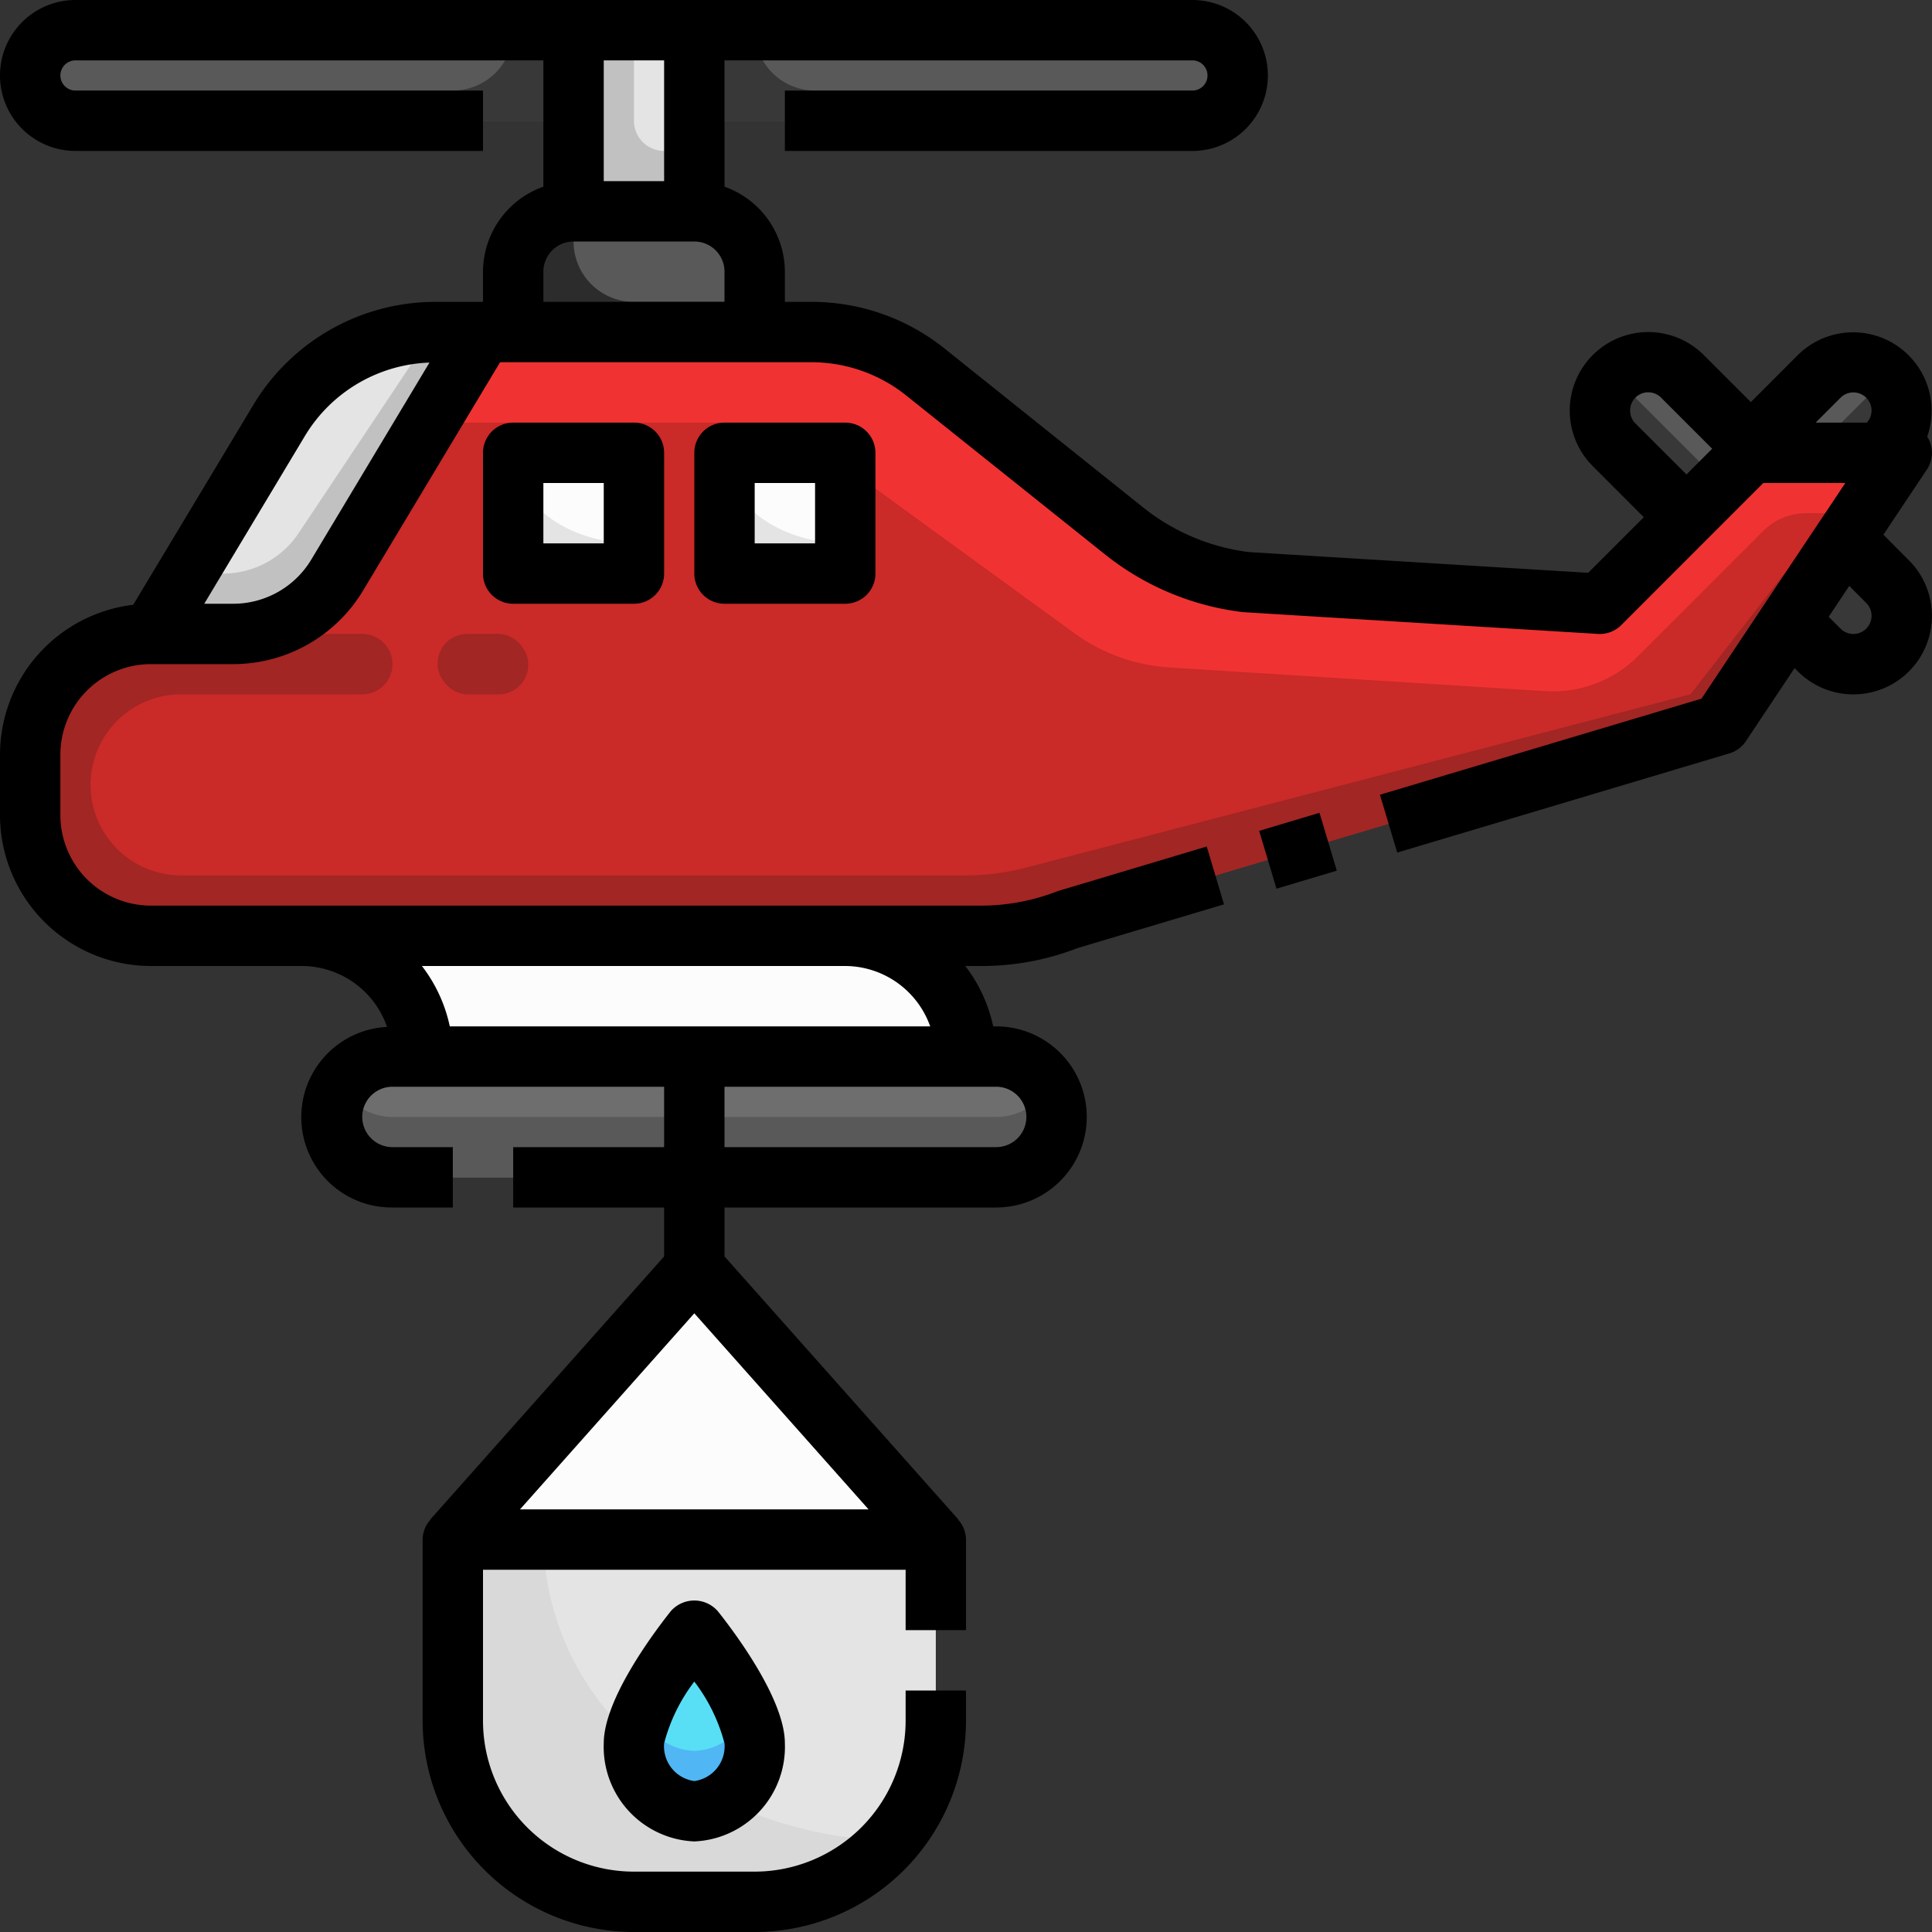 <svg xmlns="http://www.w3.org/2000/svg" viewBox="0 0 64 64"><rect x="0" y="0" width="64" height="64" fill="#333333" stroke="none"/><title>19-fire copter</title><g id="_19-fire_copter" data-name="19-fire copter"><path d="M25,57.75A2.141,2.141,0,0,1,23,60a2.141,2.141,0,0,1-2-2.25C21,56.51,23,54,23,54S25,56.51,25,57.75Z" style="fill:#58dff5"/><path d="M15,51H31v6a6,6,0,0,1-6,6H21a6,6,0,0,1-6-6Zm8,9a2.141,2.141,0,0,0,2-2.25C25,56.51,23,54,23,54s-2,2.51-2,3.75A2.141,2.141,0,0,0,23,60Z" style="fill:#e4e4e4"/><polygon points="22.999 42 30.999 51 14.999 51 22.999 42" style="fill:#fcfcfc"/><path d="M33,35H13a2.015,2.015,0,0,0-2,2,2.006,2.006,0,0,0,2,2H33a2.015,2.015,0,0,0,2-2A2.006,2.006,0,0,0,33,35Z" style="fill:#6e6e6e"/><path d="M32,35H14a4,4,0,0,0-4-4H28A4,4,0,0,1,32,35Z" style="fill:#fcfcfc"/><polygon points="22.999 4 22.999 7 18.999 7 18.999 4 18.999 1 22.999 1 22.999 4" style="fill:#e4e4e4"/><rect x="23.999" y="15" width="4" height="4" style="fill:#e4e4e4"/><rect x="16.999" y="15" width="4" height="4" style="fill:#e4e4e4"/><path d="M16,11,11.17,19.06A4.024,4.024,0,0,1,7.74,21H5l4.25-7.09A6.025,6.025,0,0,1,14.4,11Z" style="fill:#e4e4e4"/><path d="M25,9v2H17V9a2.006,2.006,0,0,1,2-2h4A2.006,2.006,0,0,1,25,9Z" style="fill:#595959"/><path d="M62.528,19.27a1.6,1.6,0,0,1-2.26,2.26l-.98-.97.38-.56,1.44-2.16Z" style="fill:#383838"/><path d="M60.268,12.47a1.6,1.6,0,0,1,2.26,2.26l-.26.27H58l-2.13,2.14-.14-.14-2.26-2.27a1.6,1.6,0,1,1,2.26-2.26L58,14.73Z" style="fill:#595959"/><path d="M39.5,1a1.5,1.5,0,0,1,0,3H23V1Z" style="fill:#595959"/><path d="M19,1V4H2.5a1.5,1.5,0,0,1,0-3Z" style="fill:#595959"/><path d="M17,15v4h4V15Zm-1-4H26.9a5.976,5.976,0,0,1,3.74,1.31l6.6,5.28a7.978,7.978,0,0,0,4,1.69L53,20l2.87-2.86L58,15h5l-1.89,2.84L59.668,20l-.38.56L57,24,35.409,30.45a8.094,8.094,0,0,1-2.92.55H5a4,4,0,0,1-4-4V25a4,4,0,0,1,4-4H7.74a4.024,4.024,0,0,0,3.43-1.94Zm12,8V15H24v4Z" style="fill:#ca2a28"/><path d="M23,60a2.141,2.141,0,0,1-2-2.25,1.326,1.326,0,0,1,.013-.136A9.079,9.079,0,0,1,18,51H15v6a6,6,0,0,0,6,6h4a5.978,5.978,0,0,0,4.48-2.022,13.758,13.758,0,0,1-5.451-1.31A1.82,1.82,0,0,1,23,60Z" style="fill:#d9d9d9"/><path d="M23,58a1.983,1.983,0,0,1-1.756-1.2A2.608,2.608,0,0,0,21,57.75,2.141,2.141,0,0,0,23,60a2.141,2.141,0,0,0,2-2.25,2.608,2.608,0,0,0-.244-.947A1.983,1.983,0,0,1,23,58Z" style="fill:#50b6f4"/><path d="M34.409,36.41A1.955,1.955,0,0,1,33,37H13a2,2,0,0,1-1.721-1A1.953,1.953,0,0,0,11,37a2.006,2.006,0,0,0,2,2H33a2.015,2.015,0,0,0,2-2,1.978,1.978,0,0,0-.279-1A1.972,1.972,0,0,1,34.409,36.41Z" style="fill:#595959"/><path d="M19,8V7a2.006,2.006,0,0,0-2,2v2h8V10H21A2,2,0,0,1,19,8Z" style="fill:#2c2c2c"/><path d="M21,1V4a1,1,0,0,0,1,1h1V7H19V1Z" style="fill:#c1c1c1"/><path d="M17,1a2,2,0,0,1-2,2H1.091A1.494,1.494,0,0,0,2.5,4H19V1Z" style="fill:#383838"/><path d="M25,1a2,2,0,0,0,2,2H40.907A1.493,1.493,0,0,1,39.5,4H23V1Z" style="fill:#383838"/><path d="M53.468,14.73,55.728,17l.14.14L57,16,53.468,12.47A1.587,1.587,0,0,0,53.468,14.73Z" style="fill:#383838"/><path d="M60,15h2.27l.26-.27a1.589,1.589,0,0,0,0-2.26Z" style="fill:#383838"/><path d="M14.4,11c-.023,0-.046,0-.069.005L9.89,17.664A3,3,0,0,1,7.394,19H6.2L5,21H7.74a4.024,4.024,0,0,0,3.43-1.94L16,11Z" style="fill:#c1c1c1"/><path d="M62.268,15H58l-2.13,2.14L53,20l-11.76-.72a7.981,7.981,0,0,1-4-1.69l-6.6-5.28A5.976,5.976,0,0,0,26.9,11H16l-1.8,3h9.846a5.991,5.991,0,0,1,3.288,1H28v.455l7.589,5.519A6,6,0,0,0,38.74,22.11l12.465.785a4,4,0,0,0,3.063-1.165l4.144-4.144A2,2,0,0,1,59.826,17h1.841L63,15Z" style="fill:#f03332"/><path d="M24,15c0,1.658,1.789,3,4,3V15Z" style="fill:#fcfcfc"/><path d="M17,15c0,1.658,1.789,3,4,3V15Z" style="fill:#fcfcfc"/><path d="M60.664,17,56,23,33.992,28.741a8.005,8.005,0,0,1-2.02.259H6a3,3,0,0,1,0-6h6a1,1,0,0,0,0-2H10.035a5.14,5.14,0,0,0,.793-1.466A4.013,4.013,0,0,1,7.74,21H5a4,4,0,0,0-4,4v2a4,4,0,0,0,4,4H32.489a8.094,8.094,0,0,0,2.92-.55L57,24l2.29-3.44.38-.56,1.44-2.16.559-.84Z" style="fill:#a22623"/><rect x="14.499" y="21" width="3" height="2" rx="0.977" ry="0.977" style="fill:#a22623"/><path d="M14.9,34H30.827A3,3,0,0,0,28,32a1,1,0,0,1-1-1H13A5.009,5.009,0,0,1,14.9,34Z" style="fill:none"/><rect x="41.955" y="27.182" width="2.086" height="2" transform="translate(-6.274 13.507) rotate(-16.656)"/><path d="M17,14a1,1,0,0,0-1,1v4a1,1,0,0,0,1,1h4a1,1,0,0,0,1-1V15a1,1,0,0,0-1-1Zm3,4H18V16h2Z"/><path d="M24,14a1,1,0,0,0-1,1v4a1,1,0,0,0,1,1h4a1,1,0,0,0,1-1V15a1,1,0,0,0-1-1Zm3,4H25V16h2Z"/><path d="M62.39,17.713l1.44-2.158a1,1,0,0,0,.049-1.027c-.011-.02-.028-.036-.04-.056a2.6,2.6,0,0,0-4.283-2.71L58,13.32l-1.559-1.558a2.6,2.6,0,1,0-3.679,3.679l1.691,1.692-1.842,1.842-11.245-.687a7.012,7.012,0,0,1-3.5-1.48l-6.592-5.275A7.032,7.032,0,0,0,26.894,10H26V9a3,3,0,0,0-2-2.816V2H39.5a.5.5,0,0,1,0,1H26V5H39.5a2.5,2.5,0,0,0,0-5H2.5a2.5,2.5,0,0,0,0,5H16V3H2.5a.5.5,0,0,1,0-1H18V6.184A3,3,0,0,0,16,9v1H14.4a7.033,7.033,0,0,0-6,3.4L4.413,20.034A5.007,5.007,0,0,0,0,25v2a5.006,5.006,0,0,0,5,5h5a2.994,2.994,0,0,1,2.821,2.018A2.993,2.993,0,0,0,13,40h2V38H13a1,1,0,0,1,0-2h9v2H17v2h5v1.62l-7.747,8.716.007.006A.987.987,0,0,0,14,51v6a7.008,7.008,0,0,0,7,7h4a7.008,7.008,0,0,0,7-7V56H30v1a5.006,5.006,0,0,1-5,5H21a5,5,0,0,1-5-5V52H30v2h2V51a.992.992,0,0,0-.259-.658l.007-.006L24,41.62V40h9a3,3,0,0,0,0-6h-.1a4.952,4.952,0,0,0-.924-2h.516a8.774,8.774,0,0,0,3.2-.592l4.855-1.45-.572-1.916L35.04,29.519A6.977,6.977,0,0,1,32.489,30H5a3,3,0,0,1-3-3V25a3,3,0,0,1,3-3H7.735a5.025,5.025,0,0,0,4.287-2.428L16.566,12H26.894a5.019,5.019,0,0,1,3.124,1.1L36.61,18.37a9.036,9.036,0,0,0,4.569,1.908L52.937,21a1.012,1.012,0,0,0,.768-.291L58.412,16h2.717l-2.3,3.445-2.466,3.7L45.712,26.327l.573,1.916,11-3.285a1,1,0,0,0,.546-.4l1.617-2.426.109.109a2.6,2.6,0,1,0,3.679-3.679ZM23,43.505,28.772,50H17.226ZM34,37a1,1,0,0,1-1,1H24V36h9A1,1,0,0,1,34,37Zm-3.185-3H14.9a4.952,4.952,0,0,0-.924-2H28A3,3,0,0,1,30.814,34ZM22,2V6H20V2ZM10.308,18.543A3.018,3.018,0,0,1,7.735,20H6.766l3.343-5.572a5.02,5.02,0,0,1,4.118-2.417ZM18,10V9a1,1,0,0,1,1-1h4a1,1,0,0,1,1,1v1Zm36.174,4.026A.6.6,0,0,1,54,13.6a.6.6,0,0,1,1.027-.426l1.691,1.691-.851.851ZM60.146,14l.824-.824a.6.6,0,0,1,.851,0A.591.591,0,0,1,61.84,14Zm1.675,6.824a.6.6,0,0,1-.851,0l-.392-.392.681-1.022.562.563a.6.6,0,0,1,0,.851Z"/><path d="M22.217,53.377C21.7,54.029,20,56.272,20,57.75A3.136,3.136,0,0,0,23,61a3.136,3.136,0,0,0,3-3.25c0-1.478-1.7-3.721-2.218-4.373A1.034,1.034,0,0,0,22.217,53.377ZM24,57.75A1.162,1.162,0,0,1,23,59a1.162,1.162,0,0,1-1-1.25,5.761,5.761,0,0,1,1-2.045A5.761,5.761,0,0,1,24,57.75Z"/></g></svg>